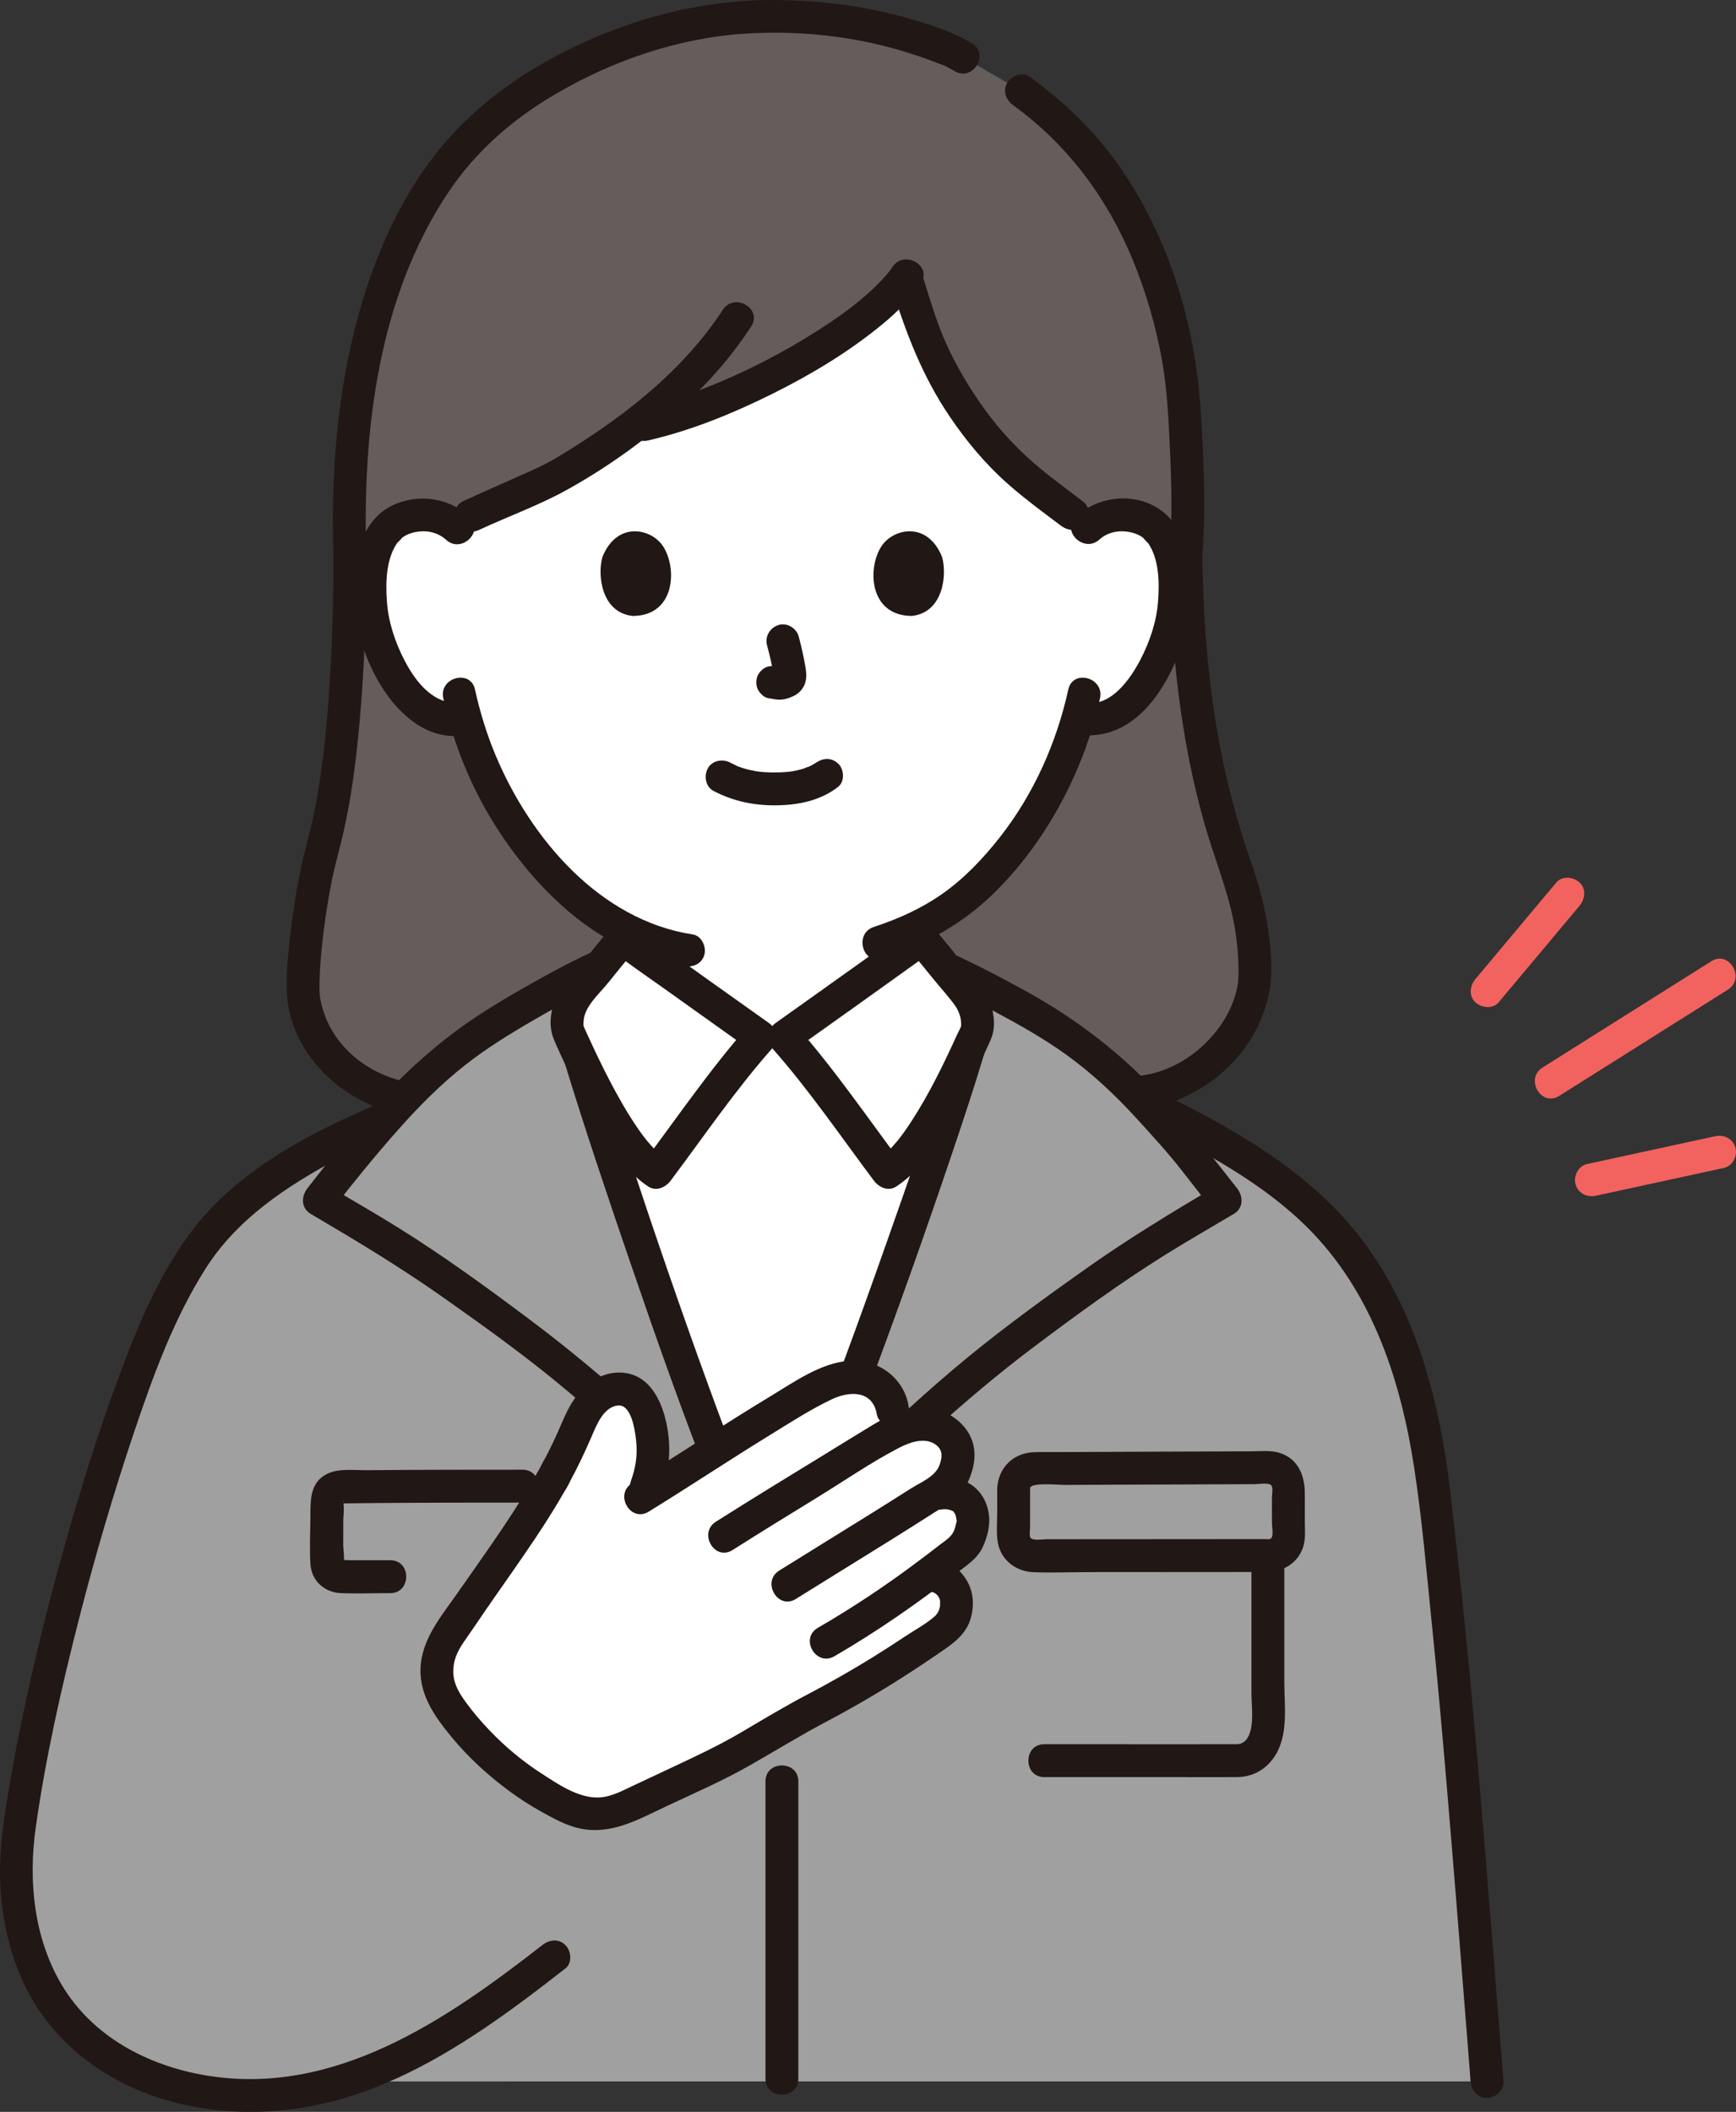 <?xml version="1.0" encoding="UTF-8"?><svg id="b" xmlns="http://www.w3.org/2000/svg" width="253.539" height="308.283" viewBox="0 0 253.539 308.283"><rect x="0" y="0" width="253.539" height="308.283" fill="#333333" stroke="none"/><defs><style>.d{fill:#fff;}.e{fill:#a0a0a0;}.f{fill:#211715;}.g{fill:#f2635f;}.h{fill:#645d5c;}</style></defs><g id="c"><path class="h" d="M51.095,81.151c0,19.861-1.629,34.183-3.909,42.328-1.55,5.572-2.876,14.851-2.932,20.512-.067,8.223,7.818,17.142,19.939,16.85l94.443-2.266c13.234,4.746,24.745-7.247,24.661-16.509-.051-5.665-.971-10.034-2.86-15.502-2.355-6.817-6.917-20.667-7.246-45.413.655-7.489-.025-18.308-.322-22.466-1.026-14.415-7.471-30.511-16.745-39.458-2.731-2.635-4.71-4.341-6.937-5.942l-9.906-5.734c-7.646-3.1-15.61-5.157-26.922-5.157-18.547,0-35.054,9.555-42.38,16.568-12.152,11.634-19.861,32.885-18.889,62.189"/><path class="d" d="M94.041,182.709c6.305,18.432,13.82,39.084,17.689,46.096l1.733.008c6.155-11.337,23.449-60.352,27.989-75.694.551-1.2.928-2.054,1.083-2.363.673-1.815-.197-4.333-1.381-5.704-2.011-2.329-4.545-5.697-6.6-7.997-.873.707-18.678,13.367-20.028,14.324h-3.48c-1.35-.957-19.154-13.617-20.028-14.324-2.055,2.299-4.589,5.668-6.6,7.997-1.184,1.371-2.054,3.888-1.381,5.704.214.427.852,1.895,1.786,3.874,1.811,5.914,5.278,16.563,9.217,28.079Z"/><path class="d" d="M170.054,78.95c-.678-1.197-2.256-3.236-5.982-3.383-1.556-.061-3.352.373-4.781,1.536-1.555-1.209-2.717-2.112-2.717-2.112-3.452-2.684-9.326-6.556-13.901-12.721-7.006-9.442-8.32-15.349-10.403-21.878-5.363,7.767-24.546,18.497-38.276,21.594,0,0-.64.144-1.803.413-3.299,2.487-6.843,4.811-10.539,6.997-1.245.736-9.799,4.444-12.871,5.875,0,0-1.147.535-2.652,1.235-1.37-1.002-3.023-1.387-4.472-1.341-3.728.118-5.321,2.145-6.009,3.336-2.051,3.556-1.99,10.123-.638,14.192.957,2.881,2.527,7.29,6.339,10.461,1.69,1.406,4.242,2.301,6.608,1.698,1.709,5.941,4.818,13.118,10.302,19.791,4.552,5.539,9.355,9.565,14.775,11.935-.012.751-.011,1.342-.018,1.939,4.875,3.513,16.928,12.083,18.029,12.864h3.48c1.198-.849,15.342-10.907,19.126-13.657,0-.614.001-1.284-.009-2.185,5.009-2.341,9.146-5.607,13.492-10.895,5.393-6.562,8.489-13.612,10.215-19.493,2.414.723,5.066-.162,6.812-1.592,3.837-3.141,5.44-7.537,6.419-10.411,1.383-4.058,1.495-10.625-.529-14.196Z"/><path class="f" d="M53.492,81.152c-.573-18.094,1.699-37.757,12.03-53.145,3.965-5.906,9.291-10.557,15.492-14.208,8.553-5.036,18.332-8.361,28.276-8.917,5.938-.332,12.004.103,17.819,1.36,2.466.533,4.898,1.218,7.285,2.033,1.213.414,2.407.874,3.603,1.332.101.039.595.297.113.04.152.081.3.17.45.255l.9.51c2.692,1.524,5.113-2.621,2.423-4.145-3.577-2.026-7.718-3.254-11.697-4.236C124.901.726,119.447.109,114.009.01c-11.086-.202-21.973,2.627-31.817,7.665-7.28,3.726-13.82,8.627-18.818,15.135-5.098,6.638-8.548,14.461-10.827,22.481-3.298,11.609-4.237,23.836-3.855,35.861.098,3.081,4.898,3.095,4.8,0h0Z"/><path class="f" d="M175.591,81.152c.422-5.003.314-10.05.102-15.062-.185-4.383-.419-8.776-1.082-13.116-1.593-10.425-5.49-20.979-11.732-29.531-3.452-4.729-7.744-8.798-12.48-12.229-1.05-.761-2.675-.18-3.284.861-.709,1.212-.192,2.521.861,3.284,7.926,5.741,13.735,13.544,17.453,22.558,1.955,4.741,3.397,9.709,4.293,14.758.714,4.024.922,8.114,1.116,12.191.257,5.416.409,10.877-.047,16.286-.109,1.293,1.181,2.4,2.4,2.4,1.389,0,2.291-1.103,2.4-2.4h0Z"/><path class="f" d="M48.695,81.151c-.005,7.741-.229,15.489-.885,23.204-.454,5.344-1.079,10.62-2.275,15.857-.572,2.502-1.292,4.958-1.786,7.48-.69,3.519-1.201,7.081-1.553,10.65-.285,2.899-.56,5.849-.047,8.737.461,2.595,1.625,5.119,3.183,7.235,4.409,5.987,11.501,9.043,18.861,8.926,3.086-.049,3.095-4.849,0-4.8-5.577.088-11.113-1.964-14.63-6.438-1.436-1.826-2.303-3.794-2.76-6.064-.087-.433-.121-.776-.143-1.406-.022-.649.004-1.3.03-1.949.059-1.48.176-2.957.324-4.431.322-3.204.803-6.394,1.435-9.552.48-2.397,1.17-4.734,1.713-7.114,1.176-5.147,1.83-10.422,2.317-15.673.76-8.196,1.009-16.436,1.014-24.664.002-3.089-4.798-3.094-4.8,0h0Z"/><path class="f" d="M170.791,81.152c.191,13.177,1.522,26.48,5.146,39.188,1.328,4.657,3.203,9.168,4.181,13.919.39,1.896.621,3.806.718,5.74.074,1.472.095,3.052-.15,4.191-.535,2.483-1.696,4.736-3.364,6.725-4.502,5.367-11.346,7.676-18.049,5.347-2.924-1.016-4.181,3.619-1.276,4.629,6.944,2.412,14.276.763,19.909-3.818,4.947-4.023,7.99-9.997,7.759-16.396-.154-4.261-.918-8.46-2.183-12.528-.637-2.049-1.379-4.065-2.024-6.111-1.5-4.758-2.67-9.614-3.549-14.524-1.557-8.696-2.19-17.534-2.318-26.36-.045-3.086-4.845-3.095-4.8,0h0Z"/><path class="f" d="M104.227,115.466c2.82,1.489,5.857,2.116,9.045,2.095,3.258-.021,6.532-.669,9.139-2.7.995-.775.875-2.591,0-3.394-1.055-.969-2.332-.827-3.394,0,.731-.57.176-.143-.012-.022-.181.116-.367.223-.558.323-.098.052-.2.098-.299.149-.342.176-.053-.1.108-.036-.107-.043-.645.239-.769.279-.701.225-1.424.382-2.152.491.359-.054-.033,0-.189.016-.211.021-.423.039-.634.052-.509.033-1.02.046-1.53.043-.457-.003-.914-.018-1.37-.049-.209-.014-.419-.031-.627-.052-.037-.004-.792-.119-.288-.031-.679-.119-1.349-.249-2.01-.446-.282-.084-.556-.185-.834-.28-.609-.208.367.188-.182-.071-.345-.163-.685-.332-1.022-.51-1.11-.586-2.66-.318-3.284.861-.586,1.109-.324,2.658.861,3.284h0Z"/><path class="f" d="M112.026,94.191c.393,1.499.77,3.021.996,4.556l-.086-.638c.027.21.038.418.017.629l.086-.638c-.015.098-.036.189-.069.283l.242-.573c-.029.066-.06.122-.1.182l.375-.486c-.047.057-.091.101-.149.147l.486-.375c-.115.074-.237.134-.361.191l.573-.242c-.199.083-.396.144-.608.177l.638-.086c-.192.023-.379.021-.571-.001l.638.086c-.215-.03-.426-.082-.642-.111-.319-.1-.638-.114-.957-.043-.319.014-.617.109-.892.285-.498.291-.973.862-1.103,1.434-.14.614-.11,1.304.242,1.849.312.484.835,1.022,1.434,1.103.496.067.977.193,1.481.215.776.034,1.497-.204,2.189-.522.857-.393,1.527-1.167,1.755-2.091.193-.782.111-1.461-.022-2.245-.248-1.468-.587-2.922-.965-4.362-.318-1.214-1.729-2.072-2.952-1.676-1.25.404-2.018,1.651-1.676,2.952h0Z"/><path class="f" d="M87.999,81.272c-.761,2.472-.265,8.16,4.419,8.644,6.191-.037,6.52-6.913,4.436-10.146-1.706-2.647-6.723-3.748-8.855,1.502Z"/><path class="f" d="M137.573,81.272c.761,2.472.265,8.16-4.419,8.643-6.191-.037-6.52-6.913-4.436-10.146,1.706-2.647,6.723-3.748,8.855,1.503Z"/><path class="f" d="M105.566,45.226c-3.876,5.948-9.09,10.975-14.747,15.222-3.087,2.318-6.317,4.442-9.627,6.428-1.796,1.078-3.741,1.886-5.65,2.743-2.657,1.193-5.33,2.353-7.971,3.579-1.176.546-1.471,2.24-.861,3.284.705,1.206,2.104,1.409,3.284.861,4.243-1.97,8.741-3.584,12.834-5.854,6.803-3.773,13.344-8.632,18.88-14.094,2.997-2.957,5.704-6.217,8.004-9.746,1.691-2.596-2.463-5.004-4.145-2.423h0Z"/><path class="f" d="M130.35,38.955c-.12.178-.241.353-.367.527-.248.345.102-.108-.178.231-.365.441-.742.871-1.137,1.286-.794.836-1.642,1.62-2.517,2.371-2.042,1.753-4.253,3.3-6.517,4.752-5.257,3.371-10.879,6.267-16.698,8.537-3.121,1.218-6.313,2.265-9.581,3.013-3.01.689-1.736,5.318,1.276,4.629,6.33-1.45,12.434-3.959,18.235-6.845,5.646-2.809,11.117-6.095,15.991-10.113,2.117-1.745,4.099-3.678,5.636-5.964,1.728-2.57-2.428-4.976-4.145-2.423h0Z"/><path class="f" d="M158.271,73.293c-2.476-1.916-5.027-3.731-7.39-5.791-3.104-2.705-5.753-5.744-8.058-9.153-1.971-2.914-3.744-5.994-5.091-9.249-1.089-2.631-1.907-5.362-2.751-8.078-.914-2.94-5.55-1.685-4.629,1.276,2.04,6.56,4.453,12.746,8.327,18.474,2.457,3.632,5.23,6.965,8.52,9.871,1.416,1.251,2.899,2.423,4.398,3.572.589.451,1.182.896,1.775,1.341.439.329,1.331.996,1.505,1.131,1.024.792,2.396.998,3.394,0,.826-.826,1.031-2.596,0-3.394h0Z"/><path class="f" d="M64.742,101.922c1.51,6.845,4.241,13.489,8.084,19.356,4.122,6.293,9.548,12.196,16.141,15.939,3.388,1.923,7.103,3.235,10.953,3.825,1.28.196,2.581-.324,2.952-1.676.312-1.136-.387-2.755-1.676-2.952-13.596-2.083-23.712-14.005-28.799-26.12-1.306-3.11-2.301-6.355-3.027-9.648-.665-3.015-5.294-1.739-4.629,1.276h0Z"/><path class="f" d="M156.025,100.646c-1.72,7.798-5.053,15.281-10.001,21.575-2.421,3.08-5.195,6.015-8.416,8.268-3.065,2.143-6.436,3.664-9.981,4.82-2.924.953-1.673,5.59,1.276,4.629,6.169-2.011,11.723-5.085,16.362-9.663,5.374-5.303,9.483-11.75,12.362-18.705,1.291-3.12,2.299-6.351,3.027-9.648.664-3.01-3.962-4.296-4.629-1.276h0Z"/><path class="f" d="M160.562,78.763c1.207-1.089,2.873-1.407,4.444-1.09.724.146,1.4.41,1.989.864-.131-.101.903,1.046.606.622,1.702,2.423,1.747,5.866,1.524,8.714-.23,2.934-1.229,5.858-2.588,8.459-1.441,2.758-4.224,6.774-7.854,6.267-1.282-.179-2.577.312-2.952,1.676-.309,1.123.384,2.772,1.676,2.952,8.473,1.184,13.389-7.166,15.588-14.137,1.088-3.45,1.24-7.251.718-10.812-.444-3.034-1.636-5.972-4.189-7.807-3.714-2.669-9.04-2.092-12.355.897-2.299,2.073,1.104,5.459,3.394,3.394h0Z"/><path class="f" d="M68.547,75.407c-3.059-2.802-7.512-3.397-11.255-1.621-2.69,1.276-4.268,3.93-4.992,6.722-1.723,6.643-.085,14.221,3.575,19.951,2.506,3.924,6.592,7.554,11.581,6.897,1.285-.169,2.4-.982,2.4-2.4,0-1.165-1.106-2.571-2.4-2.4-4.003.527-6.687-2.915-8.358-6.114-1.384-2.65-2.38-5.643-2.591-8.632-.2-2.839-.137-6.296,1.601-8.699-.298.413.74-.703.617-.611.596-.447,1.269-.707,1.998-.844,1.58-.296,3.228.041,4.43,1.143,2.274,2.083,5.678-1.302,3.394-3.394h0Z"/><path class="f" d="M83.659,155.845c3.785-1.565,7.884-3.543,9.928-7.296,1.845-3.389,1.812-7.364,1.839-11.128.009-1.297-1.11-2.4-2.4-2.4-1.309,0-2.391,1.098-2.4,2.4-.01,1.327-.033,2.651-.121,3.975-.061.919-.102,1.73-.243,2.451-.081.415-.187.824-.329,1.222-.03.083-.226.552-.1.268-.085.192-.178.381-.274.568-.725,1.407-1.49,2.135-2.85,3.04-1.333.888-3.075,1.754-4.326,2.271-1.197.495-2.05,1.592-1.676,2.952.311,1.132,1.747,2.175,2.952,1.676h0Z"/><path class="f" d="M131.252,137.421c0,3.5-.007,7.184,1.473,10.416,1.611,3.518,4.99,5.65,8.395,7.201,1.14.519,2.636.364,3.284-.861.556-1.053.359-2.728-.861-3.284-1.496-.682-2.944-1.458-4.276-2.427-1.161-.844-1.736-1.635-2.398-3.052-.17-.364.103.281-.043-.098-.082-.213-.159-.428-.224-.648-.119-.405-.208-.821-.269-1.238-.028-.187-.011-.031-.037-.337-.015-.185-.034-.369-.049-.553-.038-.46-.07-.921-.097-1.383-.074-1.245-.098-2.489-.098-3.736,0-1.255-1.104-2.458-2.4-2.4s-2.4,1.055-2.4,2.4h0Z"/><path class="e" d="M209.453,218.132c-1.488-13.101-4.932-24.561-10.493-33.001-9.342-14.187-25.169-20.802-43.593-29.808,0,0-2.484,0-4.714-.002-2.737-2.181-5.465-4.102-7.61-5.476h-.312c-.034.315-.09.624-.196.911l-1.083,2.362c-4.54,15.341-21.834,64.357-27.99,75.694l-1.733-.008c-6.286-11.393-22.196-58.791-26.905-74.174l-1.787-3.875c-.107-.288-.163-.598-.197-.914h-.314c-1.79,1.15-3.99,2.68-6.26,4.42-.592.455-1.188.925-1.782,1.407-5.385,2.215-21.668,8.948-25.221,10.816-6.502,3.419-12.695,7.133-17.703,12.662-7.75,8.556-13.658,26.644-17.999,41-4.442,14.687-8.302,30.743-10.605,45.658-2.032,13.158,1.254,26.519,12.383,34.022,5.89,3.971,12.921,5.795,19.901,6.027,5.185.172,10.082-.57,14.798-2.008,42.712-.004,167.139-.004,167.139-.004-4.226-53.695-5.04-62.005-7.723-85.708Z"/><path class="f" d="M154.156,157.396c6.611,3.229,13.301,6.316,19.767,9.833,5.621,3.058,11.116,6.464,15.834,10.819,10.235,9.448,14.721,22.757,16.784,36.222,1.153,7.524,1.798,15.164,2.572,22.736s1.458,15.17,2.105,22.763c1.068,12.527,2.059,25.06,3.049,37.593.171,2.16.341,4.32.511,6.48.102,1.292,1.03,2.4,2.4,2.4,1.22,0,2.502-1.101,2.4-2.4-1.071-13.608-2.141-27.216-3.284-40.818-.675-8.027-1.38-16.052-2.183-24.067-.704-7.023-1.47-14.04-2.282-21.051-1.657-14.298-5.582-29.059-15.441-39.984-9.271-10.274-22.317-16.212-34.554-22.122-1.753-.846-3.505-1.693-5.254-2.547-1.164-.569-2.595-.316-3.284.861-.617,1.055-.308,2.713.861,3.284h0Z"/><path class="f" d="M75.581,152.643c-8.842,3.618-17.794,7.117-26.423,11.223-7.493,3.566-15.225,8.398-20.453,14.949-5.488,6.877-8.861,15.33-11.846,23.524-3.336,9.16-6.154,18.538-8.696,27.946-2.846,10.533-5.263,21.194-7.052,31.959-.753,4.53-1.337,9.047-1.024,13.648.3,4.404,1.247,8.691,2.994,12.748,3.669,8.521,11.018,14.546,19.728,17.466,9.17,3.075,19.385,2.773,28.545-.16s17.403-8.219,25.101-13.922c2.066-1.531,4.102-3.101,6.13-4.682,1.023-.798.837-2.557,0-3.394-1.01-1.01-2.369-.8-3.394,0-14.01,10.928-30.339,22.141-49.069,19.023-8.538-1.421-16.637-5.67-21.141-13.283-4.035-6.82-4.86-15.135-3.768-22.871,1.447-10.25,3.747-20.426,6.312-30.447,2.388-9.332,5.114-18.593,8.197-27.72,2.712-8.028,5.7-16.18,10.247-23.377,4.634-7.335,11.865-12.1,19.382-16.122,4.27-2.284,9.117-4.215,13.35-6.002,4.445-1.876,8.901-3.723,13.364-5.556.263-.108.526-.216.789-.324,1.199-.491,2.049-1.595,1.676-2.952-.312-1.135-1.745-2.17-2.952-1.676h0Z"/><path class="e" d="M155.718,190.19c2.314-1.663,4.83-3.442,7.652-5.429,5.608-3.876,11.931-7.451,15.592-9.619l-5.116-6.553c-5.119-5.825-9.001-10.82-16.018-16.047-.931-.694-1.918-1.392-2.97-2.096-3.435-2.3-11.067-6.404-16.691-9.033,1.041,1.296,2.068,2.576,2.986,3.639,1.184,1.371,2.054,3.888,1.381,5.704-.155.309-.531,1.161-1.081,2.358-3.022,10.208-11.695,35.342-18.973,54.353.197-.002.303-.002.303-.002,4.794-.005,11.468-.005,11.468-.005,7.658-6.985,13.3-11.401,21.467-17.269Z"/><path class="e" d="M67.959,188.756c-1.759-1.247-3.638-2.567-5.676-3.995-5.637-3.876-11.992-7.451-15.673-9.619l5.143-6.553c5.367-6.075,9.38-11.247,17.026-16.721.659-.471,1.344-.945,2.06-1.422,3.624-2.414,11.276-6.815,16.872-9.413-1.145,1.424-2.284,2.852-3.291,4.019-1.184,1.371-2.054,3.888-1.381,5.704.214.427.852,1.896,1.786,3.875,3.114,10.171,11.123,34.336,18.011,52.837-.369-.004-.583-.004-.583-.004-4.613-.004-10.701-.004-10.701-.004-8.312-7.542-14.26-12.089-23.592-18.703Z"/><path class="f" d="M145.644,217.229c-.001,1.215-.002,2.431-.004,3.646-.002,1.424-.156,2.946.101,4.352.459,2.514,2.641,4.169,5.136,4.273,2.696.112,5.422-.004,8.12-.006,7.396-.005,14.793-.01,22.189-.015,1.253,0,2.507.008,3.761-.003,2.415-.021,4.595-1.254,5.373-3.648.39-1.199.248-2.556.247-3.798-.001-1.34-.002-2.679-.003-4.019-.001-2.616-.955-5.038-3.652-5.913-1.289-.418-2.811-.244-4.153-.24-1.574.006-3.148.011-4.722.017-3.791.014-7.582.028-11.374.043-3.916.015-7.832.031-11.748.05-1.303.006-2.614-.027-3.917.021-3.012.111-5.179,2.232-5.354,5.239-.18,3.086,4.621,3.075,4.8,0,.051-.869,4.298-.459,5.063-.463,3.034-.014,6.067-.027,9.101-.039,6.19-.025,12.38-.047,18.57-.069.577-.002,2.047-.244,2.453.118.356.318.133,1.374.133,1.823,0,1.218.002,2.436.003,3.653,0,.525.259,1.914-.109,2.292-.214.22-.568.132-.874.132-1.119,0-2.239.002-3.358.002-6.393.004-12.785.008-19.178.013-3.152.002-6.305.004-9.457.006-.593,0-2.053.267-2.32-.273-.166-.335-.033-1.045-.032-1.407,0-.643.001-1.285.002-1.928.001-1.287.003-2.574.004-3.861.003-3.089-4.797-3.094-4.8,0Z"/><path class="f" d="M76.318,214.544c-7.55,0-15.101,0-22.651.074-1.809.018-4.137-.301-5.801.489-2.592,1.231-2.53,3.816-2.533,6.29-.003,2.293-.145,4.635.005,6.923.16,2.456,2.042,4.141,4.462,4.24,2.395.098,4.812,0,7.209,0,3.089,0,3.094-4.8,0-4.8h-5.972c-.332,0-.795-.081-1.118,0-.604.151.575.078.207.398.26-.226.002-2.153.003-2.544.001-1.143.003-2.286.004-3.429.001-.864.172-1.943.003-2.791-.117-.591.179-.257-.129-.019-.162.125-.562.02-.053.09.208.029.442-.007.652-.01,1.557-.023,3.115-.039,4.672-.051,3.727-.03,7.453-.043,11.18-.051,3.287-.007,6.574-.009,9.862-.009,3.089,0,3.094-4.8,0-4.8h0Z"/><path class="f" d="M139.137,152.481c-2.899,9.776-6.303,19.416-9.696,29.029-4.056,11.495-8.219,22.965-12.787,34.268-.515,1.274-1.037,2.545-1.568,3.813-.023.055-.208.493-.099.237.103-.243-.146.343-.14.329-.113.266-.227.532-.341.797-.23.535-.463,1.069-.699,1.601-.755,1.705-1.531,3.406-2.418,5.047l2.072-1.189-1.733-.008,2.072,1.189c-.759-1.383-1.428-2.814-2.074-4.252-.192-.428-.381-.857-.569-1.287-.113-.259-.224-.518-.336-.777-.052-.121-.352-.826-.188-.438-.445-1.053-.878-2.11-1.305-3.17-2.052-5.084-3.973-10.222-5.85-15.373-4.134-11.341-8.049-22.763-11.829-34.227-1.543-4.679-3.069-9.366-4.513-14.077-.902-2.945-5.537-1.689-4.629,1.276,2.952,9.634,6.171,19.19,9.437,28.721,3.869,11.293,7.821,22.575,12.239,33.668,1.66,4.168,3.309,8.417,5.471,12.358.405.738,1.244,1.185,2.072,1.189l1.733.008c.822.004,1.676-.455,2.072-1.189,1.872-3.465,3.36-7.151,4.859-10.787,2.156-5.233,4.187-10.518,6.177-15.816,4.393-11.698,8.581-23.476,12.571-35.317,1.604-4.761,3.197-9.53,4.625-14.347.88-2.968-3.751-4.236-4.629-1.276h0Z"/><path class="f" d="M182.771,228.563c0,4.203,0,8.406,0,12.608,0,1.98,0,3.959,0,5.939,0,1.74.3,3.773-.122,5.468-.319,1.283-.969,2.036-2.075,2.037-6.906.011-13.813,0-20.719,0-2.448,0-4.897,0-7.345,0-3.089,0-3.094,4.8,0,4.8,6.432,0,12.865,0,19.297,0,2.932,0,5.865.019,8.798,0,2.171-.014,4.003-.919,5.308-2.672,2.358-3.168,1.658-7.583,1.658-11.29,0-5.63,0-11.259,0-16.889,0-3.089-4.8-3.094-4.8,0h0Z"/><path class="f" d="M134.52,142.386c3.805,1.652,7.512,3.543,11.165,5.504,3.465,1.86,6.886,3.796,10.079,6.1,3.747,2.703,7.113,5.869,10.227,9.275,2.285,2.499,4.606,5.033,6.69,7.703l4.584,5.872.486-3.769c-6.574,3.885-13.049,7.808-19.285,12.225-5.753,4.075-11.467,8.21-16.927,12.674-3.07,2.51-6.053,5.123-8.984,7.793-2.289,2.084,1.113,5.471,3.394,3.394,4.904-4.466,9.971-8.735,15.277-12.716,6.136-4.604,12.376-9.161,18.886-13.223,3.314-2.068,6.699-4.016,10.062-6.003,1.459-.862,1.423-2.569.486-3.769-3.37-4.316-6.763-8.543-10.418-12.627-5.926-6.622-12.751-11.927-20.527-16.2-4.166-2.289-8.409-4.482-12.771-6.376-1.188-.516-2.575-.351-3.284.861-.594,1.015-.334,2.765.861,3.284h0Z"/><path class="f" d="M93.248,205.762c-5.092-4.614-10.369-8.998-15.868-13.121-6.251-4.688-12.62-9.32-19.254-13.45-3.393-2.112-6.86-4.097-10.305-6.122l.486,3.769c3.253-4.145,6.525-8.202,10.034-12.138,2.932-3.29,6.038-6.415,9.499-9.152,3.161-2.499,6.604-4.614,10.086-6.63,4.089-2.366,8.261-4.655,12.6-6.534,1.19-.515,1.459-2.261.861-3.284-.719-1.229-2.089-1.378-3.284-.861-3.893,1.686-7.643,3.712-11.329,5.805-3.547,2.014-7.048,4.12-10.32,6.562-6.378,4.76-12.026,10.71-16.935,16.965l-4.608,5.872c-.938,1.196-.973,2.912.486,3.769,6.528,3.838,12.967,7.705,19.163,12.069,5.553,3.911,11.084,7.863,16.353,12.154,3.053,2.487,6.022,5.075,8.94,7.719,2.284,2.07,5.689-1.315,3.394-3.394h0Z"/><path class="f" d="M111.796,260.032v43.42c0,3.089,4.8,3.094,4.8,0v-43.42c0-3.089-4.8-3.094-4.8,0h0Z"/><path class="d" d="M91.018,137.056c-2.055,2.299-4.589,5.668-6.6,7.997-1.184,1.371-2.054,3.888-1.381,5.704.773,1.543,7.094,16.689,12.845,20.373,1.817-2.421,11.563-15.699,15.163-19.75-1.35-.957-19.154-13.617-20.028-14.324Z"/><path class="d" d="M134.554,137.056c2.055,2.299,4.589,5.668,6.6,7.997,1.184,1.371,2.054,3.888,1.381,5.704-.773,1.543-7.094,16.689-12.845,20.373-1.817-2.421-11.563-15.699-15.163-19.75,1.35-.957,19.154-13.617,20.028-14.324Z"/><path class="f" d="M89.321,135.359c-1.286,1.451-2.497,2.967-3.711,4.479-1.205,1.5-2.592,2.937-3.666,4.532-1.058,1.57-1.682,3.651-1.503,5.545.101,1.075.487,1.954.923,2.911,2.096,4.609,4.283,9.21,7.065,13.452,1.699,2.591,3.625,5.196,6.243,6.924,1.17.772,2.541.13,3.284-.861,4.853-6.474,9.439-13.212,14.788-19.264,1.089-1.232.823-2.842-.486-3.769-5.745-4.073-11.482-8.158-17.2-12.267-.608-.437-1.217-.875-1.823-1.315-.211-.154-.422-.309-.633-.462-.431-.312-.15-.115.115.096-1.013-.807-2.405-.989-3.394,0-.837.837-1.019,2.582,0,3.394,2.3,1.831,4.764,3.475,7.155,5.183,3.45,2.466,6.905,4.926,10.36,7.385.999.711,1.998,1.422,2.998,2.131l-.486-3.769c-5.62,6.358-10.453,13.452-15.539,20.235l3.284-.861c-.178-.117-.356-.236-.524-.366.336.259-.219-.206-.304-.283-.401-.364-.78-.753-1.143-1.155-.839-.93-1.417-1.718-2.13-2.768-1.496-2.202-2.806-4.529-4.033-6.89-1.027-1.976-1.989-3.985-2.915-6.01-.259-.567-.536-1.13-.776-1.705-.031-.075-.081-.147-.105-.225-.062-.199.063.271.055.085-.032-.704.059-1.36.341-2.016.687-1.599,2.234-2.986,3.314-4.329,1.258-1.566,2.51-3.138,3.843-4.642,2.042-2.305-1.34-5.712-3.394-3.394Z"/><path class="f" d="M132.857,138.753c1.147,1.294,2.233,2.64,3.317,3.987s2.29,2.636,3.297,4.031c.352.487.596,1.028.754,1.605.097.356.12.642.146,1.006.018.249-.041.57.053.243-.137.473-.435.947-.638,1.395-1.959,4.31-4.043,8.598-6.618,12.579-.768,1.187-1.51,2.256-2.366,3.254-.39.454-.797.895-1.229,1.309-.609.582-.509.51-1.092.895l3.284.861c-5.085-6.784-9.919-13.878-15.539-20.235l-.486,3.769c5.821-4.128,11.636-8.266,17.43-12.432,1.035-.744,2.086-1.473,3.084-2.267,1.015-.808.844-2.55,0-3.394-1.003-1.003-2.377-.81-3.394,0,.802-.639.001-.012-.324.225-.497.362-.995.721-1.494,1.08-1.521,1.095-3.045,2.185-4.57,3.274-3.409,2.436-6.822,4.867-10.236,7.295-.972.692-1.945,1.384-2.918,2.074-1.309.928-1.575,2.537-.486,3.769,5.349,6.051,9.935,12.79,14.788,19.264.744.993,2.102,1.641,3.284.861,4.66-3.076,7.577-8.749,10.06-13.579,1.058-2.057,2.045-4.15,3.002-6.256.255-.561.53-1.117.764-1.686.801-1.946.411-4.175-.42-6.041-.839-1.886-2.408-3.396-3.692-4.989-1.435-1.78-2.848-3.58-4.365-5.292-2.053-2.317-5.437,1.088-3.394,3.394Z"/><path class="d" d="M142.047,222.592c-.26,1.21-.64,2.7-1.62,3.47-1.79,1.39-3.45,2.68-5.07,3.89q-.01,0-.01.01c.63-.1,1.22-.02,1.74.18.3.11.58.26.83.44.17.12.33.25.47.39.09.09.19.19.27.28.16.19.31.38.44.59.4.63.62,1.3.62,1.87.02,1.61-.49,3.25-1.82,4.17-6.94,4.86-13.08,8.66-20.25,12.31-3.64,1.86-7.02,4.2-10.61,6.14-1.83.99-3.7,1.87-5.58,2.75-2.11,1-4.21,1.99-6.32,2.98-1.57.73-3.14,1.47-4.75,2.12-2.25.9-4.75.8-6.95-.2-.46-.21-.91-.42-1.36-.64-.35-.18-.7-.35-1.04-.55-.13-.06-.26-.13-.39-.2-.22-.11-.45-.24-.67-.38-.32-.17-.63-.35-.94-.54-.14-.08-.27-.15-.39-.24-.4-.24-.79-.48-1.17-.74-.05-.03-.09-.06-.14-.09-.43-.28-.85-.57-1.26-.87-.06-.04-.11-.07-.16-.12-.45-.32-.9-.66-1.34-1-.84-.65-1.65-1.33-2.43-2.05-.07-.05-.14-.12-.21-.18-.19-.17-.38-.35-.56-.53-2.27-2.14-4.31-4.52-6.07-7.09-2.05-2.99-1.99-6.94.1-9.91,1.32-1.88,2.66-3.84,3.98-5.8,1.68-2.41,3.36-4.79,5-7.17.39-.57.78-1.14,1.16-1.71.47-.69.93-1.38,1.38-2.07.42-.65.84-1.3,1.25-1.95.01-.01.01-.02.01-.02.39-.62.78-1.25,1.16-1.89.08-.12.15-.25.22-.37.3-.51.6-1.01.89-1.53.21-.37.42-.75.63-1.13v-.01c.19-.34.37-.68.55-1.02.16-.31.32-.62.48-.93.26-.51.52-1.02.76-1.55q.02-.01.01-.02c.36-.73.7-1.46,1.02-2.21.81-1.88,1.58-3.85,3.07-5.25,1.48-1.4,3.93-2.03,5.58-.83.78.58,1.27,1.48,1.64,2.38.77,1.86,1.16,3.87,1.16,5.88,0,.26-.01.53-.02.79-.02.34-.04.68-.09,1.02-.02.17-.04.35-.07.52-.01.13-.03.25-.06.38-.04.26-.1.52-.16.78-.05.24-.11.48-.18.71-.04.17-.09.33-.15.49-.07.21-.14.43-.22.64-.18.5-.39.98-.63,1.46,0,.01-.01.01-.01.02.9-.56,1.81-1.13,2.73-1.72,1-.62,2-1.26,3.01-1.9.84-.54,1.69-1.08,2.54-1.63,1.46-.93,2.92-1.87,4.39-2.8.51-.32,1.02-.64,1.52-.96.44-.28.89-.56,1.33-.84.3-.18.6-.37.9-.55.23-.15.47-.29.71-.44.29-.18.58-.36.88-.54.49-.3.98-.6,1.47-.89,1.02-.62,2.04-1.23,3.07-1.82.5-.3,1.01-.59,1.51-.87,2.64-1.5,5.36-2.99,8.32-2.34.48.11.93.28,1.36.52.11.05.21.11.31.18.13.08.25.17.37.26.06.05.13.1.19.15.44.35.82.77,1.12,1.24.08.12.15.23.22.35.28.49.49,1.01.59,1.56.03.13.05.27.07.41.17,1.36-.24,2.82-1.46,4.1.8-.48,1.62-.92,2.47-1.26.13-.05.25-.1.37-.14.12-.05.24-.09.37-.13.2-.07.4-.13.61-.18.1-.03.21-.06.32-.08.9-.2,1.83-.27,2.78-.12,2.61.4,4.7,2.9,4,5.45-.38,1.38-.84,2.82-2.05,3.6-.58.38-1.16.75-1.73,1.12l.85-.17c1.49-.29,2.84.04,3.77.72,1,.72,1.64,2.64,1.37,3.85Z"/><path class="f" d="M67.312,231.84c-2.31,3.423-5.381,6.744-5.843,10.999s1.887,7.578,4.461,10.702c2.461,2.987,5.312,5.602,8.425,7.897,1.526,1.125,3.123,2.151,4.781,3.069,1.765.977,3.672,2.037,5.665,2.435,4.544.907,8.468-1.363,12.447-3.235,4.102-1.929,8.29-3.743,12.232-5.987,3.816-2.173,7.529-4.46,11.416-6.51,3.763-1.985,7.438-4.135,11.023-6.426,2.024-1.293,4.021-2.63,5.997-3.995,2.003-1.384,3.606-2.811,4.04-5.331.36-2.085-.023-3.965-1.372-5.621-1.263-1.55-3.215-2.48-5.228-2.286-1.29.124-2.4,1.014-2.4,2.4,0,1.202,1.102,2.525,2.4,2.4.954-.092,1.546.269,1.908,1.124-.126-.298.098.436.095.412-.084-.599-.07.558-.071.565-.096.613-.336,1.101-.795,1.511-1.193,1.066-2.791,1.915-4.123,2.802-1.638,1.09-3.292,2.156-4.966,3.191-3.048,1.884-6.161,3.66-9.335,5.322-3.339,1.749-6.545,3.671-9.789,5.587-3.463,2.046-7.11,3.715-10.746,5.425-1.632.768-3.261,1.541-4.898,2.301-1.603.744-3.319,1.714-5.12,1.801-3.046.147-6.125-2.008-8.571-3.594-2.673-1.734-5.118-3.779-7.328-6.073-1.266-1.313-2.463-2.7-3.537-4.175-.929-1.277-1.754-2.555-1.865-4.169-.123-1.791.525-3.249,1.522-4.691,1.246-1.803,2.491-3.607,3.717-5.423,1.732-2.568-2.424-4.972-4.145-2.423h0Z"/><path class="f" d="M132.691,205.194c-.708-4.149-4.604-6.89-8.722-6.552s-7.911,3.048-11.36,5.13c-6.845,4.13-13.496,8.568-20.304,12.757-2.626,1.616-.218,5.77,2.423,4.145,5.982-3.681,11.83-7.576,17.817-11.25,2.9-1.78,5.82-3.673,8.895-5.14,2.671-1.275,6.021-1.34,6.622,2.185.218,1.279,1.792,1.995,2.952,1.676,1.353-.372,1.895-1.67,1.676-2.952h0Z"/><path class="f" d="M106.976,226.275c4.105-2.595,8.239-5.145,12.381-7.68,3.935-2.409,7.812-5.098,11.905-7.228,1.449-.754,3.462-1.521,5.037-.702,1.39.723,1.4,1.895.913,3.202-.643,1.725-2.772,2.52-4.248,3.461-1.922,1.226-3.853,2.44-5.788,3.646-4.451,2.775-8.924,5.515-13.373,8.294-2.614,1.633-.207,5.788,2.423,4.145,4.575-2.859,9.177-5.676,13.754-8.532,2.206-1.377,4.407-2.764,6.595-4.168,1.109-.712,2.361-1.362,3.326-2.267.911-.856,1.459-1.973,1.879-3.133.809-2.238.805-4.595-.626-6.587-1.448-2.015-3.715-3.123-6.183-3.184-2.681-.067-5.225,1.089-7.472,2.444-2.318,1.397-4.616,2.83-6.926,4.242-5.357,3.273-10.711,6.55-16.018,9.904-2.604,1.646-.199,5.802,2.423,4.145h0Z"/><path class="f" d="M137.544,220.34c.459-.075,1.005-.023,1.434.163.317.138.279.123.443.419.234.424.049.002.19.475.006.021.12.729.096.456.049.575.121-.227-.034.389-.074.295-.14.592-.227.883-.347,1.153-1.15,1.577-2.14,2.344-1.132.877-2.272,1.745-3.419,2.603-4.635,3.465-9.444,6.66-14.452,9.561-2.672,1.548-.258,5.698,2.423,4.145,6.208-3.596,12.06-7.681,17.738-12.06,1.473-1.136,3.116-2.125,3.924-3.869.726-1.567,1.162-3.317.863-5.038-.703-4.047-4.315-5.717-8.115-5.098-1.28.208-1.993,1.799-1.676,2.952.374,1.361,1.668,1.885,2.952,1.676h0Z"/><path class="f" d="M71.459,234.263c2.259-3.239,4.546-6.46,6.742-9.742.949-1.418,1.873-2.854,2.761-4.311.458-.751.911-1.505,1.348-2.268.47-.82,1.177-1.767,1.177-2.739l-.328,1.211c1.193-2.169,2.24-4.405,3.225-6.674.721-1.66,1.724-4.342,3.851-4.572,1.936-.21,2.472,3.488,2.635,4.813.293,2.378.009,4.153-.777,6.365-.434,1.221.491,2.627,1.676,2.952,1.328.365,2.517-.45,2.952-1.676,1.12-3.15,1.306-6.562.612-9.83-.736-3.47-2.577-7.223-6.57-7.421-3.655-.181-6.428,2.573-7.928,5.634-.722,1.474-1.317,3.008-2.031,4.487-.352.728-.707,1.452-1.08,2.17-.407.783-1.038,1.639-1.038,2.551l.328-1.211c-3.449,6.234-7.63,12.005-11.7,17.84-.742,1.064-.194,2.666.861,3.284,1.196.699,2.54.205,3.284-.861h0Z"/><path class="g" d="M227.298,128.823c-3.939,4.7-7.879,9.4-11.818,14.1-.805.961-1.012,2.465,0,3.394.889.816,2.533,1.027,3.394,0,3.939-4.7,7.879-9.4,11.818-14.1.805-.961,1.012-2.465,0-3.394-.889-.816-2.533-1.027-3.394,0h0Z"/><path class="g" d="M250.508,165.861c-6.243,1.355-12.487,2.709-18.73,4.064-1.267.275-2.006,1.752-1.676,2.952.36,1.309,1.681,1.952,2.952,1.676,6.243-1.355,12.487-2.709,18.73-4.064,1.267-.275,2.006-1.752,1.676-2.952-.36-1.309-1.681-1.952-2.952-1.676h0Z"/><path class="g" d="M249.934,140.32c-8.217,5.173-16.434,10.345-24.651,15.518-2.608,1.642-.202,5.797,2.423,4.145,8.217-5.173,16.434-10.345,24.651-15.518,2.608-1.642.202-5.797-2.423-4.145h0Z"/></g></svg>